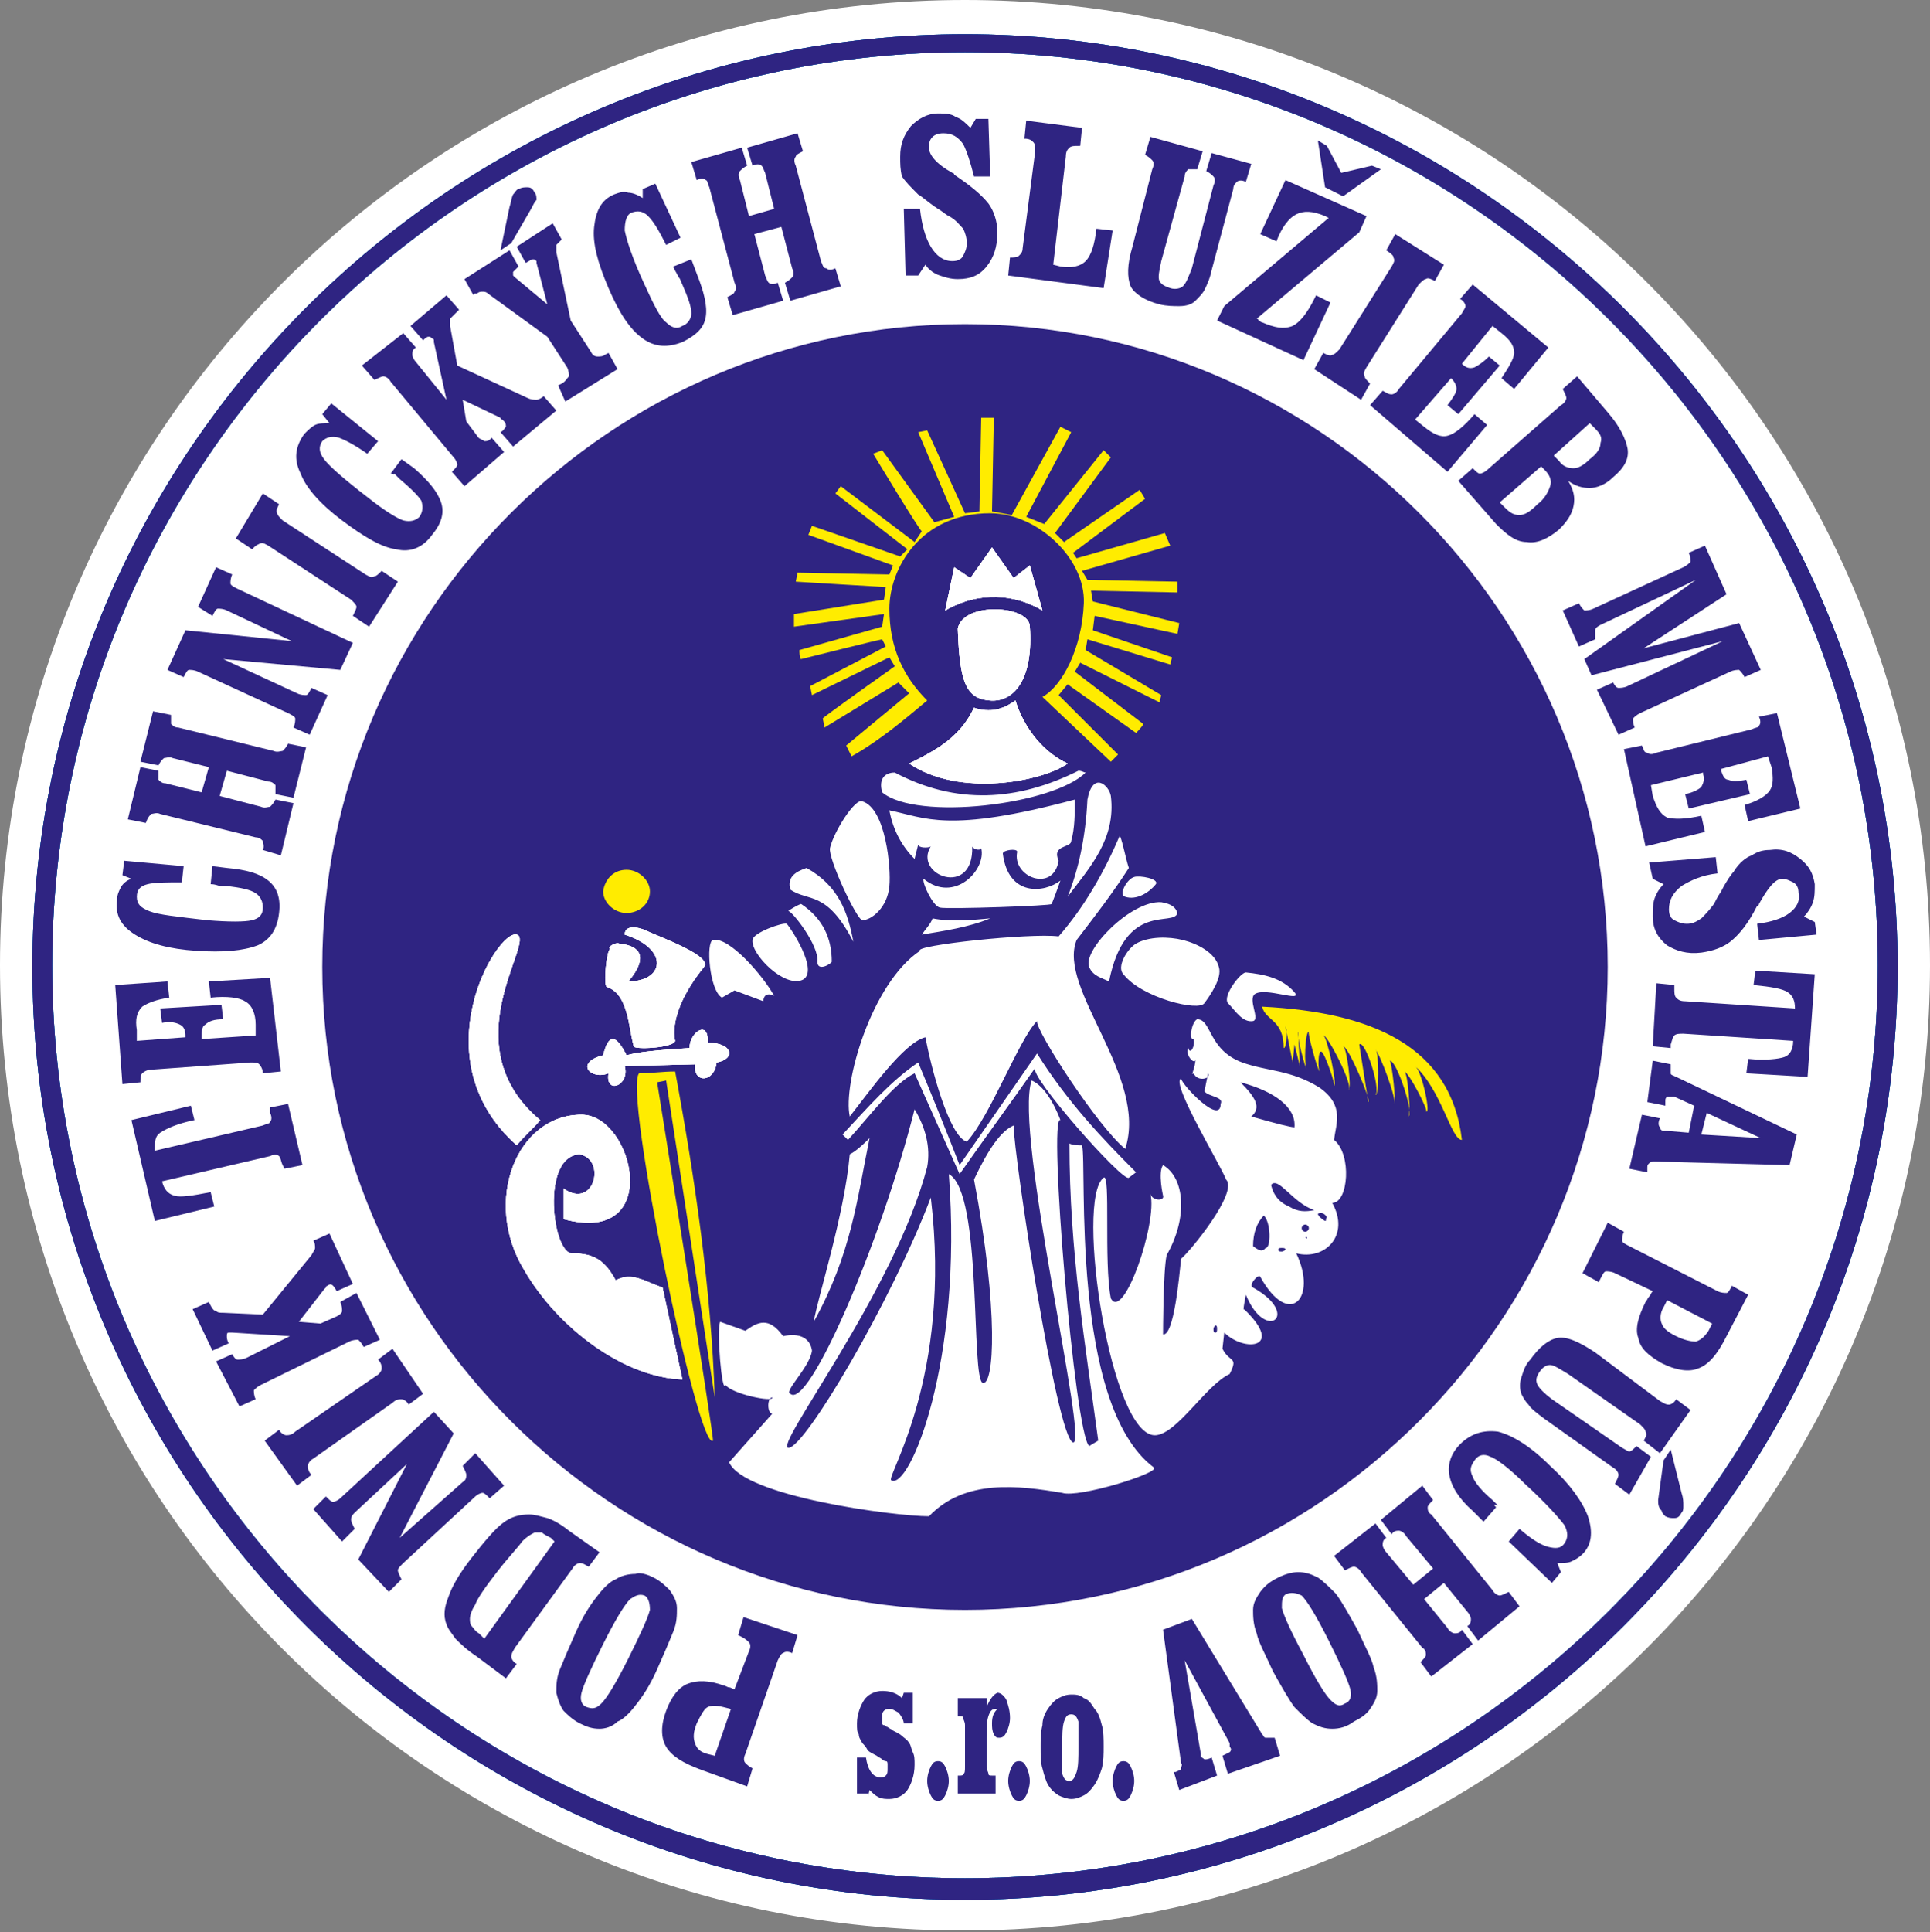 <?xml version="1.0" encoding="utf-8"?>
<!-- Generator: Adobe Illustrator 19.0.0, SVG Export Plug-In . SVG Version: 6.00 Build 0)  -->
<svg version="1.0" id="Layer_1" xmlns="http://www.w3.org/2000/svg" xmlns:xlink="http://www.w3.org/1999/xlink" x="0px" y="0px"
	 width="107.2px" height="107.3px" viewBox="0 0 107.2 107.3" style="enable-background:new 0 0 107.2 107.3;" xml:space="preserve"
	>
<rect x="0" y="0" width="107.2" height="107.3" fill="#808080" stroke="none"/>
<style type="text/css">
	.st0{fill-rule:evenodd;clip-rule:evenodd;fill:#FFFFFF;}
	.st1{fill-rule:evenodd;clip-rule:evenodd;fill:#2F2482;}
	.st2{fill-rule:evenodd;clip-rule:evenodd;fill:#FFEC00;}
	.st3{fill:none;stroke:#1A1A18;stroke-width:0.241;stroke-miterlimit:22.926;}
	.st4{fill-rule:evenodd;clip-rule:evenodd;fill:#0066B0;}
</style>
<g>
	<path class="st0" d="M53.6,0c29.6,0,53.6,24,53.6,53.6c0,29.6-24,53.6-53.6,53.6C24,107.3,0,83.3,0,53.6C0,24,24,0,53.6,0"/>
	<path class="st1" d="M53.6,18c19.6,0,35.7,16,35.7,35.7c0,19.6-16,35.7-35.7,35.7c-19.6,0-35.7-16-35.7-35.7C17.9,34,34,18,53.6,18
		"/>
	<path class="st2" d="M34.8,48.3c0.7,0,1.3,0.6,1.3,1.2c0,0.7-0.6,1.2-1.3,1.2c-0.7,0-1.3-0.6-1.3-1.2
		C33.6,48.8,34.1,48.3,34.8,48.3"/>
	<path class="st0" d="M34.7,51.9c0-0.4,0.4-0.5,1-0.3c1.1,0.5,3.9,1.5,3.4,2.1c-2.1,2.6-1.6,4.1-1.6,4.1c-0.1,0.4-2.3,0.5-2.3,0.3
		c-0.3-1.1-0.3-2.9-1.5-3.3c-0.2-0.1,0-2.1,0.2-2.1c-0.2-0.1,0.3-0.4,0.5-0.3c1.8,0.2,1.1,1.4,0.5,2.1
		C36.9,54.5,37.2,52.7,34.7,51.9"/>
	<path class="st0" d="M34.7,51.9c0-0.4,0.4-0.5,1-0.3c1.1,0.5,3.9,1.5,3.4,2.1c-2.1,2.6-1.6,4.1-1.6,4.1c-0.1,0.4-2.3,0.5-2.3,0.3
		c-0.3-1.1-0.3-2.9-1.5-3.3c-0.2-0.1,0-2.1,0.2-2.1c-0.2-0.1,0.3-0.4,0.5-0.3c1.8,0.2,1.1,1.4,0.5,2.1
		C36.9,54.5,37.2,52.7,34.7,51.9"/>
	<path class="st0" d="M33.5,58.6c0.3-1.2,0.7-1.2,1.3,0c0.7-0.2,1.9-0.3,3.5-0.4c0-0.9,1.1-1.6,1-0.3c1.4,0,1.6,0.9,0.5,1.1
		c-0.1,1.1-1.3,1.2-1.2,0.1c0,0-3.9,0.1-3.9,0.1c0.3,1.1-1.1,1.6-0.9,0.4C32.8,60,31.9,59,33.5,58.6"/>
	<path class="st0" d="M28.7,51.9C29.8,52.2,25,58,30,62.2c-0.4,0.5-0.9,0.9-1.3,1.4C23.3,58.8,27.6,51.6,28.7,51.9"/>
	<path class="st2" d="M37.5,59.5c1.1,5.9,2,12.1,2.2,18.1C38.8,71.7,37.9,65.9,37,60c0,0-0.5,0.1-0.5,0.1c0,0,3.2,19.9,3.1,19.9
		c-0.8,0.7-5-19.5-4.1-20.4C36.2,59.6,36.8,59.5,37.5,59.5"/>
	<path class="st0" d="M31.3,66c0,0.5,0,1.1,0,1.7c5.6,1.5,3.9-5.8,1-5.8c-3.6,0-5.5,4.8-3.2,8.6c1.9,3.3,5.6,6,8.8,6.1
		c0,0-1.1-5.1-1.1-5.1c-0.9-0.3-1.7-0.9-2.6-0.4c-0.6-1.1-1.2-1.5-2.4-1.5c-1.1,0.1-1.8-5.4,0.4-5.5C33.7,64.4,33,67.2,31.3,66"/>
	<path class="st0" d="M34.7,51.9c0-0.4,0.4-0.5,1-0.3c1.1,0.5,3.9,1.5,3.4,2.1c-2.1,2.6-1.6,4.1-1.6,4.1c-0.1,0.4-2.3,0.5-2.3,0.3
		c-0.3-1.1-0.3-2.9-1.5-3.3c-0.2-0.1,0-2.1,0.2-2.1c-0.2-0.1,0.3-0.4,0.5-0.3c1.8,0.2,1.1,1.4,0.5,2.1
		C36.9,54.5,37.2,52.7,34.7,51.9"/>
	<path class="st0" d="M33.5,58.6c0.3-1.2,0.7-1.2,1.3,0c0.7-0.2,1.9-0.3,3.5-0.4c0-0.9,1.1-1.6,1-0.3c1.4,0,1.6,0.9,0.5,1.1
		c-0.1,1.1-1.3,1.2-1.2,0.1c0,0-3.9,0.1-3.9,0.1c0.3,1.1-1.1,1.6-0.9,0.4C32.8,60,31.9,59,33.5,58.6"/>
	<path class="st0" d="M28.7,51.9C29.8,52.2,25,58,30,62.2c-0.4,0.5-0.9,0.9-1.3,1.4C23.3,58.8,27.6,51.6,28.7,51.9"/>
	<path class="st0" d="M31.3,66c0,0.5,0,1.1,0,1.7c5.6,1.5,3.9-5.8,1-5.8c-3.6,0-5.5,4.8-3.2,8.6c1.9,3.3,5.6,6,8.8,6.1
		c0,0-1.1-5.1-1.1-5.1c-0.9-0.3-1.7-0.9-2.6-0.4c-0.6-1.1-1.2-1.5-2.4-1.5c-1.1,0.1-1.8-5.4,0.4-5.5C33.7,64.4,33,67.2,31.3,66"/>
	<path class="st0" d="M33.5,58.6c0.3-1.2,0.7-1.2,1.3,0c0.7-0.2,1.9-0.3,3.5-0.4c0-0.9,1.1-1.6,1-0.3c1.4,0,1.6,0.9,0.5,1.1
		c-0.1,1.1-1.3,1.2-1.2,0.1c0,0-3.9,0.1-3.9,0.1c0.3,1.1-1.1,1.6-0.9,0.4C32.8,60,31.9,59,33.5,58.6"/>
	<path class="st0" d="M28.7,51.9C29.8,52.2,25,58,30,62.2c-0.4,0.5-0.9,0.9-1.3,1.4C23.3,58.8,27.6,51.6,28.7,51.9"/>
	<path class="st0" d="M31.3,66c0,0.5,0,1.1,0,1.7c5.6,1.5,3.9-5.8,1-5.8c-3.6,0-5.5,4.8-3.2,8.6c1.9,3.3,5.6,6,8.8,6.1
		c0,0-1.1-5.1-1.1-5.1c-0.9-0.3-1.7-0.9-2.6-0.4c-0.6-1.1-1.2-1.5-2.4-1.5c-1.1,0.1-1.8-5.4,0.4-5.5C33.7,64.4,33,67.2,31.3,66"/>
	<path class="st0" d="M52.5,33.9c1.9-1.1,3.9-0.9,5.4,0l-0.7-2.5l-0.9,0.7l-1.2-1.7l-1.2,1.7L53,31.5L52.5,33.9z"/>
	<path class="st0" d="M53.2,34.9c0.3-1.5,4-1.3,4-0.1c0.2,2.8-0.8,4.2-2.2,4.1C53.7,38.8,53.3,38,53.2,34.9"/>
	<path class="st2" d="M51.5,38.9c-1.3-1.3-2.1-2.9-2.1-5.1c0-2.2,1.7-5.3,5.6-5.3c2.6,0,5.3,2.5,5.2,5c-0.1,2.5-1.2,4.6-2.3,5.2
		l3.8,3.6c0,0,0.4-0.4,0.4-0.4c0,0-3.3-3.3-3.3-3.3l0.5-0.6l3.8,2.7c0,0,0.4-0.4,0.4-0.5c0,0-3.8-2.9-3.8-2.9l0.3-0.5l4.4,2.2
		c0,0,0.1-0.4,0.1-0.4l-4.2-2.5l0.1-0.6l4.6,1.4l0.1-0.4l-4.4-1.5l0.1-0.8l4.6,1l0.1-0.6l-4.8-1.2l-0.1-0.6l4.8,0.1v-0.6l-5-0.1
		l-0.3-0.5l4.9-1.4l-0.3-0.7L59.8,31l-0.2-0.3l4-3l-0.3-0.5l-4.2,2.9l-0.5-0.5l3.1-4.2L61.3,25L58,29.1L57,28.7l2.5-4.7l-0.6-0.3
		l-2.7,4.9l-1.1-0.2l0.1-5.2h-0.7l-0.1,5.2l-0.8,0.1l-2.1-4.6l-0.5,0.1c0,0,2,4.7,2,4.7L51.9,29L49,25c0,0-0.5,0.2-0.5,0.2
		c0,0,2.6,4.3,2.7,4.3c0,0-0.4,0.6-0.4,0.6c0,0-4.1-3.1-4.1-3.1c0,0-0.3,0.4-0.3,0.4c0,0,4,3.1,4,3.1c0,0-0.4,0.4-0.4,0.4
		c0,0-4.9-1.7-4.9-1.7c0,0-0.2,0.5-0.2,0.5c0,0,4.7,1.7,4.7,1.7c0,0-0.2,0.5-0.2,0.5c0,0-5.1-0.1-5.1-0.1c0,0-0.1,0.5-0.1,0.5
		c0,0,4.9,0.3,5,0.3c0,0-0.1,0.7-0.1,0.7c0,0-5,0.8-5,0.8c0,0,0,0.7,0,0.7c0,0,5-0.7,5-0.7c0,0-0.1,0.7-0.1,0.7c0,0-4.6,1.3-4.6,1.3
		c0,0,0,0.5,0.1,0.5c0,0,4.4-1.1,4.5-1.1c0,0,0.2,0.4,0.2,0.4c0,0-4.2,2.2-4.2,2.2c0,0,0.1,0.5,0.1,0.5c0,0,4.3-2.1,4.3-2.1
		c0,0,0.3,0.5,0.3,0.5c0,0-4.1,2.9-4,2.9c0,0,0.1,0.5,0.1,0.5c0,0,4.1-2.5,4.1-2.5c0,0,0.6,0.6,0.6,0.6c0,0-3.5,2.9-3.5,2.9
		c0,0,0.3,0.6,0.3,0.6C48.9,41.1,50.3,39.9,51.5,38.9"/>
	<path class="st0" d="M54.1,39.3c0.9,0.3,1.6,0.1,2.3-0.4c0.5,1.6,1.6,2.9,2.9,3.5c-1.4,1-6,1.9-8.8,0C51.9,41.7,53.3,41,54.1,39.3"
		/>
	<path class="st0" d="M49.4,45c2,0.4,3.2,1.3,10.3-0.6c0,0.8,0,1.6-0.2,2.3c0,0.4-1.1,0.2-0.7,1.1c-0.3,1.8-2.6,0.9-2.3-0.5
		c0-0.2-0.8-0.1-0.8,0.1c0.3,2.4,2.3,2.2,3.2,1.5c0,0-0.5,1.4-0.5,1.3c0.1,0.1-5.8,0.3-6.2,0.2c-0.4-0.1-1-1.4-0.9-1.6
		c1.7,1.4,3.5-0.5,3.2-1.7c-0.1,0.2-0.5,0-0.5-0.1c0.1,2.9-3.3,1.6-2.3,0c-0.1,0.1-0.7,0.1-0.7-0.1c0,0-0.2,0.8-0.2,0.8
		C50.1,47,49.6,46.1,49.4,45 M47.9,44.5c1.3,0.4,1.6,3.7,1.5,4.7c-0.1,1.2-1,1.9-1.5,1.9c-0.3,0-1.9-3.4-1.8-4
		C46.3,46.2,47.5,44.3,47.9,44.5z M62.5,49.8c-0.4-0.1,0.1-1,0.5-1.1c0.3-0.1,1.4,0.1,1.2,0.4C63.8,49.6,63.1,50,62.5,49.8z
		 M65.4,50.7c-0.2,0.8-2.9-0.7-3.8,3.8c-0.4-0.2-0.9-0.3-1.1-0.8c-0.4-0.9,2.3-3.7,4-3.6C65.1,50.2,65.3,50.4,65.4,50.7z M62.4,54.1
		c-0.4-0.4,0.2-1.4,0.7-1.7c0.7-0.4,1.8-0.4,2.6-0.2c0.8,0.2,1.8,0.7,2,1.5c0.2,0.6-0.5,1.6-0.8,2C66.6,56.2,63.4,55.4,62.4,54.1z
		 M69.6,56.7c0.4-0.1-0.3-1.2,0.1-1.5c0.6-0.4,2.7,0.5,2.2-0.1c-0.7-0.8-1.7-1-2.7-1.1c-0.3,0-1.3,1.3-1,1.7
		C68.6,56.1,69,56.8,69.6,56.7z M47.4,52.3c-0.3-1.6-0.8-3.1-2.6-4.1c-0.6,0.2-1.1,0.5-0.9,1.2C44.9,50.1,45.9,49.4,47.4,52.3z
		 M46.2,53.4c0-1.3-0.5-2.4-1.7-3.2c-0.1,0-0.8,0.4-0.7,0.4c0.2,0,1.7,1.9,1.6,2.8C45.4,54,46.2,53.5,46.2,53.4z M44.6,54.4
		c0.9-0.5-0.7-2.9-0.9-3.1c-0.2-0.1-1.9,0.5-1.9,0.9C41.7,53,43.6,54.9,44.6,54.4z M43,55.3c-0.6-1.1-2.5-3.3-3.4-3.1
		c-0.4,0.1-0.2,2.8,0.5,3.2c0,0,0.7-0.4,0.7-0.4c0,0,1.6,0.6,1.6,0.6C42.4,55.3,42.6,55.1,43,55.3z M51.2,51.9
		c1.2-0.2,2.6-0.4,3.8-0.9c-1.1,0.1-2.2,0.2-3.2,0C51.7,51.3,51.4,51.6,51.2,51.9z M62.2,46.4c0.2,0.5,0.3,1.2,0.5,1.8
		c-0.9,1.4-1.9,2.7-2.9,4c-1.1,2.7,4,7.6,2.7,11.6c-1.5-1.2-5-6.6-4.9-7.1c-1,1-2.6,5.3-3.9,6.7c-1-0.3-2-4.2-2.3-5.8
		c-1.2,0.3-3.1,3-4.2,4.4c-0.4-1.8,1.2-7.4,3.9-9.2c-0.4-0.3,6.1-1,7.7-0.8C60.2,50.4,61.3,48.5,62.2,46.4z M66.5,56.6
		c0.8,0,0.6,1.7,2.5,2.4c1.4,0.5,2.7,0.4,4.3,1.4c1.4,1,0.9,2,0.8,2.9c1,0.8,0.8,3.5-0.1,3.5c1,1.8-0.4,3.2-2,2.8
		c1.2,2.5-0.4,4.2-2,1.3c-0.1-0.2-0.7,0.5-0.4,0.6c2.7,1.5,0.7,3.1-0.4,0.4c0,0-0.2,1-0.1,0.8c2.3,2.2,0,2.4-1.1,1.3
		c0,0-0.1,0.9-0.1,0.9c0.4,0.8,0.9,0.4,0.4,1.4c-1.3,0.6-2.9,3.3-4.1,3.4c-2.5,0.2-4.5-13.1-2.9-14.3c0.4-0.3,0,4.7,0.4,6.7
		c0.7,1.3,2.6-4.2,2.2-5.8c0.1,0.4,0.8,0.4,0.7,0.1c0,0-0.3-1.3,0-1.7c1.2,0.7,1.4,2.9,0.2,5c-0.2,0.9-0.2,4.4-0.2,4.4
		c0.6,0.1,0.9-3.2,1-4.2c0.5-0.4,3.2-3.7,2.5-4.4c-0.3-0.8-3.1-5.4-2.5-5.6c0.1,0.4,2.2,2.6,2.2,1.4c0.2-0.4-0.7-0.4-0.9-0.7
		c0,0,0.2-1,0.2-1c0.2,0.3-0.6,0.5-0.8,0c-0.2,0.2,0.1-0.3,0.1-0.8c0,0.4-0.6-0.2-0.4-0.6c0.1,0.4,0.4-0.1,0.3-0.5
		C66,57.8,66.2,56.7,66.5,56.6z M68.9,60.1c1.9,0.5,3.1,1.4,3,2.5c-0.2,0-1-0.2-2.4-0.6C70.1,61.5,69.7,60.9,68.9,60.1z M47.2,64.1
		c0.4-0.2,0.9-0.7,1.1-0.9c-0.7,3.4-1,6.4-3.1,10.2C45.4,72.1,46.9,67.5,47.2,64.1z M46.8,63c1.4-1.5,2.7-3,4.2-4
		c0.8,1.9,1.6,3.9,2.3,5.7c0,0,4.3-6.2,4.3-6.2c1.7,2.7,3.6,4.7,5.5,6.6c0,0-0.4,0.3-0.4,0.3c-0.3,0.3-5.6-5.7-5.2-6.1
		c-1.4,2-2.8,3.9-4.2,5.9c0,0-2.5-5.6-2.5-5.6c-1.2,0.6-2.5,2.4-3.7,3.7C47,63.2,46.9,63.1,46.8,63z M45.1,75
		c-0.1-0.7-0.7-1-1.6-0.8c-0.8-1.1-1.4-0.8-2.1-0.3c0,0-1.4-0.5-1.4-0.5c-0.2,0.5,0.1,4.1,0.3,3.5c0.3,0.5,2.7,1,2.6,0.7
		c-0.3,0-0.3,0.9,0,0.9c0,0-2.4,2.7-2.4,2.7c0.8,1.9,9.2,3,11.1,3c2-2.1,5-1.7,7.4-1.3c0.9,0.3,5.4-1.1,5.1-1.4
		c-4.7-3.5-3.7-16.9-4-17.9c-0.2,0-0.5,0-0.7-0.1c0,6,0.9,11.3,1.6,16.5c0,0-0.5,0.3-0.5,0.3c-0.8-0.6-2.3-18.5-1.6-18.1
		c-0.5-1.3-1.1-2-1.6-2.2c-1,2.9,3.2,20.3,2.3,20.1c-0.9-0.2-3.3-16-3.3-17.6c-0.7,0.3-1.4,1.3-2.2,3c1.4,7.4,1.1,11.4,0.5,11.3
		c-0.7-0.1,0-10.6-1.9-11.6c0.8,10.4-2.2,17.6-3.2,17c-0.3-0.2,3.4-5.7,2.2-15.7c-2.2,5.8-7,13.9-7.9,13.9c-0.9,0,5.9-8.7,7.7-15.6
		c0.2-1.1-0.1-2.2-0.7-3.2c-1.9,7.5-5.9,16.7-6.9,15.8C43.5,77.3,45,75.9,45.1,75z M70.6,65.8c0.4-0.5,1.2,1,2.4,1.4
		c-0.5,0.1-0.9,0.1-1.4-0.2C70.9,66.7,70.7,66.2,70.6,65.8z M70.2,67.5c0.4,0.4,0.4,1.8,0.1,1.8c-0.1,0.1-0.2,0.3-0.7-0.1
		C69.6,68.5,69.8,67.9,70.2,67.5z M73.2,67.4c0.2-0.1,0.4,0,0.5,0.2c-0.1,0.1,0,0.2-0.1,0.2C73.4,67.7,73.2,67.5,73.2,67.4z
		 M71.7,68c0,0,0,0.1,0,0.1c0,0.1,0,0.1,0,0.1c0,0,0-0.1,0-0.1C71.7,68,71.7,68,71.7,68z M72.5,68c0.1,0,0.2,0.1,0.2,0.2
		c0,0.1-0.1,0.2-0.2,0.2s-0.2-0.1-0.2-0.2C72.3,68.1,72.4,68,72.5,68z M72.5,68.7c0.1,0,0.1,0,0.1,0C72.6,68.8,72.6,68.8,72.5,68.7
		c-0.1,0.1-0.1,0-0.1,0C72.4,68.8,72.5,68.7,72.5,68.7z M71.2,69.3c0.1,0,0.2,0,0.2,0.1c0,0-0.1,0.1-0.2,0.1c-0.1,0-0.2,0-0.2-0.1
		C71,69.3,71.1,69.3,71.2,69.3z M67.5,73.6c0.1,0,0.1,0.1,0.1,0.2c0,0.1,0,0.2-0.1,0.2c-0.1,0-0.1-0.1-0.1-0.2
		C67.4,73.7,67.5,73.6,67.5,73.6z M59.3,49.8c0.6-1.5,1-3.3,1.1-5.4c0.3-1.6,1.2-0.8,1.3-0.2C62,46.6,60.5,48.2,59.3,49.8z
		 M49.7,42.9c3.4,1.8,6.8,1.6,10.2-0.1c0.2,0,0.3,0.1,0.4,0.1c-1.8,1.8-9.4,2.7-11.3,1.1C48.8,43.3,49.1,42.9,49.7,42.9z M59.3,49.8
		c0.6-1.5,1-3.3,1.1-5.4c0.3-1.6,1.2-0.8,1.3-0.2C62,46.6,60.5,48.2,59.3,49.8z M49.7,42.9c3.4,1.8,6.8,1.6,10.2-0.1
		c0.2,0,0.3,0.1,0.4,0.1c-1.8,1.8-9.4,2.7-11.3,1.1C48.8,43.3,49.1,42.9,49.7,42.9z M59.3,49.8c0.6-1.5,1-3.3,1.1-5.4
		c0.3-1.6,1.2-0.8,1.3-0.2C62,46.6,60.5,48.2,59.3,49.8z M49.7,42.9c3.4,1.8,6.8,1.6,10.2-0.1c0.2,0,0.3,0.1,0.4,0.1
		c-1.8,1.8-9.4,2.7-11.3,1.1C48.8,43.3,49.1,42.9,49.7,42.9z"/>
	<path class="st0" d="M52.5,33.9c1.9-1.1,3.9-0.9,5.4,0l-0.7-2.5l-0.9,0.7l-1.2-1.7l-1.2,1.7L53,31.5L52.5,33.9z"/>
	<path class="st0" d="M53.2,34.9c0.3-1.5,4-1.3,4-0.1c0.2,2.8-0.8,4.2-2.2,4.1C53.7,38.8,53.3,38,53.2,34.9"/>
	<path class="st0" d="M54.1,39.3c0.9,0.3,1.6,0.1,2.3-0.4c0.5,1.6,1.6,2.9,2.9,3.5c-1.4,1-6,1.9-8.8,0C51.9,41.7,53.3,41,54.1,39.3"
		/>
	<path class="st0" d="M52.5,33.9c1.9-1.1,3.9-0.9,5.4,0l-0.7-2.5l-0.9,0.7l-1.2-1.7l-1.2,1.7L53,31.5L52.5,33.9z"/>
	<path class="st0" d="M53.2,34.9c0.3-1.5,4-1.3,4-0.1c0.2,2.8-0.8,4.2-2.2,4.1C53.7,38.8,53.3,38,53.2,34.9"/>
	<path class="st0" d="M54.1,39.3c0.9,0.3,1.6,0.1,2.3-0.4c0.5,1.6,1.6,2.9,2.9,3.5c-1.4,1-6,1.9-8.8,0C51.9,41.7,53.3,41,54.1,39.3"
		/>
	<path class="st2" d="M70.1,55.9c6.1,0.3,10.5,2.2,11.1,7.4c-0.6,0-1.1-2.7-2.6-4.1c0.4,0.3,0.9,2.8,0.6,2.5
		c0.2,0.1-0.9-2.1-1.2-2.2c0.2,0,0.4,2.6,0.2,2.5c0.4,0-0.6-3.1-1-3.1c0.1,0.1,0.4,2.5,0.2,2.4c0.3,0-0.8-2.9-1-3
		c0.2,0,0.2,2.6,0,2.5c0.3-0.4-0.6-3.1-0.9-2.8c0,0,0.5,3.2,0.5,3.2c0.2,0-1.1-3.1-1.4-3.1c0.2,0,0.5,2.4,0.3,2.4
		c0.3-0.2-1.2-3.1-1.4-3c0.2,0,0.8,2.8,0.6,2.8c0.1,0-0.5-1.8-0.7-1.9c-0.2-0.1-0.2,1-0.1,1.1c-0.1,0-0.7-2.2-0.6-2.2
		c-0.2-0.1-0.3,2-0.1,2.1c-0.1,0-0.6-2-0.5-2.1c0,0,0.1,1.9,0.1,1.9c0,0-0.3-1.2-0.3-1.2c0,0-0.1,1-0.1,1c0,0-0.4-2-0.4-2
		c0.1,0,0.1,1.2-0.1,1.2C71.3,56.6,70.3,56.7,70.1,55.9"/>
	<path class="st1" d="M92.1,83.3l0.3-2.2l0.4-0.6l0.6,2.4c0.1,0.3,0.1,0.5,0.1,0.7c0,0.2,0,0.3-0.1,0.4c-0.1,0.2-0.2,0.3-0.4,0.3
		c-0.2,0-0.3,0-0.5-0.1c-0.1-0.1-0.2-0.2-0.2-0.3C92.1,83.7,92.1,83.5,92.1,83.3"/>
	<path class="st1" d="M29.5,11.6l-1.1,1.9l-0.6,0.4l0.5-2.4c0.1-0.3,0.1-0.5,0.2-0.7c0.1-0.1,0.2-0.3,0.3-0.3
		c0.2-0.1,0.3-0.1,0.5-0.1c0.2,0,0.3,0.1,0.4,0.3c0.1,0.1,0.1,0.3,0.1,0.4C29.7,11.2,29.6,11.4,29.5,11.6"/>
	<polygon class="st1" points="73.2,7.8 73.7,8.1 74.5,9.6 76.2,9.2 76.7,9.4 74.6,10.9 73.6,10.4 	"/>
	<path class="st1" d="M83.1,83.7l-0.7,0.8l-0.6-0.6c-0.8-0.7-1.2-1.4-1.3-2c-0.1-0.6,0.1-1.2,0.6-1.7c0.6-0.6,1.3-0.8,2.1-0.7
		c0.8,0.2,1.8,0.8,2.9,1.9c1.1,1,1.8,2,2.1,2.8c0.3,0.9,0.2,1.6-0.3,2.1c-0.2,0.2-0.4,0.3-0.6,0.4c-0.2,0.1-0.5,0.1-0.8,0.1l0.2,0.5
		l-0.5,0.6l-2.4-2.3l0.6-0.7c0.7,0.6,1.2,0.9,1.6,1c0.4,0.1,0.7,0.1,0.9-0.2c0.2-0.3,0.2-0.6,0-1c-0.3-0.4-1-1.2-2.2-2.3
		c-0.9-0.9-1.6-1.4-1.9-1.5c-0.4-0.2-0.7-0.1-0.9,0.2c-0.2,0.3-0.3,0.5-0.1,0.9c0.1,0.3,0.5,0.8,1.1,1.3c0.1,0.1,0.2,0.2,0.3,0.3
		C82.9,83.5,83,83.6,83.1,83.7 M92.2,77.8c0.2,0.1,0.3,0.2,0.5,0.2c0.1,0,0.3-0.1,0.4-0.3l0.8,0.6l-1.7,2.4L91.3,80
		c0.1-0.2,0.2-0.3,0.1-0.5c0-0.1-0.1-0.2-0.3-0.4l-4-2.8c-0.5-0.3-0.8-0.5-1-0.5c-0.2,0-0.4,0.1-0.6,0.4c-0.2,0.3-0.2,0.5-0.1,0.7
		c0.1,0.2,0.4,0.5,0.8,0.8l3.9,2.7c0.2,0.1,0.3,0.2,0.4,0.2c0.1,0,0.2-0.1,0.4-0.3l0.8,0.6L90.5,83l-0.8-0.6
		c0.1-0.2,0.2-0.4,0.2-0.5c0-0.1-0.1-0.3-0.3-0.4l-3.8-2.7c-0.4-0.3-0.8-0.6-0.9-0.8c-0.2-0.2-0.3-0.4-0.4-0.6
		c-0.1-0.3-0.1-0.6,0-0.9c0.1-0.3,0.2-0.7,0.5-1c0.5-0.7,1-1.1,1.5-1.2c0.5-0.1,1.2,0.2,2.1,0.8L92.2,77.8z M89.7,70.7
		c-0.2-0.1-0.4-0.1-0.5-0.1c-0.1,0-0.2,0.2-0.3,0.4l-0.1,0.2l-0.9-0.5l1.4-2.8l0.9,0.5c-0.1,0.2-0.1,0.4-0.1,0.5
		c0,0.1,0.2,0.2,0.4,0.3l4.9,2.5c0.2,0.1,0.4,0.1,0.5,0.1c0.1,0,0.2-0.2,0.3-0.4l0.9,0.5l-1.2,2.3c-0.5,1-1,1.6-1.6,1.8
		c-0.5,0.2-1.2,0.1-2-0.3c-0.7-0.4-1.2-0.8-1.3-1.4c-0.2-0.5,0-1.2,0.4-2c0.1-0.1,0.1-0.2,0.2-0.3c0.1-0.1,0.1-0.2,0.2-0.3
		L89.7,70.7z M95.1,73.5l-2.5-1.3l-0.2,0.4c-0.2,0.3-0.2,0.7-0.1,0.9c0.1,0.3,0.4,0.5,0.8,0.7c0.4,0.2,0.8,0.3,1.1,0.3
		c0.3-0.1,0.5-0.3,0.7-0.6L95.1,73.5z M91.8,58.9l1,0.2l0,0.1c0,0.2,0,0.3,0,0.4c0,0.1,0.1,0.1,0.3,0.2l6.7,3.2l-0.4,1.7l-7.5-0.2
		c-0.1,0-0.2,0-0.3,0.1c-0.1,0.1-0.1,0.1-0.1,0.3c0,0,0,0,0,0.1c0,0,0,0.1,0,0.1l-1-0.2l0.7-3l1,0.2c-0.1,0.2-0.1,0.4,0,0.5
		c0,0.1,0.1,0.2,0.2,0.2c0,0,0,0,0.1,0c0,0,0,0,0.1,0l1.2,0.1l0.3-1.5l-1.1-0.5c0,0,0,0,0,0c0,0,0,0-0.1,0c-0.1,0-0.2,0-0.3,0
		c-0.1,0.1-0.1,0.1-0.1,0.3c0,0,0,0.1,0,0.1c0,0,0,0,0,0.1l-1-0.2L91.8,58.9z M94.8,61.8L94.5,63l3.3,0.2L94.8,61.8z M93.5,57.4
		c-0.2,0-0.4,0-0.5,0.1c-0.1,0.1-0.1,0.2-0.2,0.5l0,0.2l-1-0.1l0.2-3.5l1,0.1l0,0.2c0,0.2,0,0.4,0.1,0.5c0.1,0.1,0.2,0.2,0.5,0.2
		l6.1,0.4c0-0.4-0.1-0.7-0.4-0.9c-0.3-0.2-0.9-0.3-1.9-0.4l0.1-0.8l3.3,0.2l-0.4,5.7l-3.4-0.2l0.1-0.8c1,0.1,1.7,0,2-0.1
		c0.3-0.1,0.5-0.4,0.5-0.9L93.5,57.4z M91.6,47.9l3.7-0.3l0.1,0.9c-0.9,0.1-1.5,0.4-2,0.7c-0.5,0.4-0.7,0.8-0.7,1.3
		c0,0.3,0.1,0.5,0.3,0.6c0.2,0.1,0.4,0.2,0.7,0.2c0.3,0,0.5-0.1,0.8-0.3c0.2-0.2,0.4-0.4,0.7-0.8c0.1-0.2,0.2-0.4,0.4-0.7
		c0.3-0.6,0.6-1,0.7-1.1c0.3-0.5,0.7-0.8,1-0.9c0.3-0.2,0.6-0.3,1-0.3c0.7-0.1,1.2,0.1,1.7,0.5c0.5,0.4,0.7,0.8,0.8,1.4
		c0,0.4,0,0.7-0.1,1c-0.1,0.3-0.3,0.6-0.5,0.8l0.6,0.3l0.1,0.7l-3.2,0.3l-0.1-0.9c0.8-0.1,1.4-0.3,1.8-0.6c0.4-0.3,0.6-0.7,0.5-1.1
		c0-0.3-0.1-0.5-0.3-0.6c-0.2-0.1-0.4-0.2-0.6-0.2c-0.4,0-0.8,0.5-1.3,1.4c0,0.1-0.1,0.1-0.1,0.1c-0.5,1-1,1.6-1.5,2
		c-0.4,0.3-0.9,0.5-1.6,0.6c-0.8,0.1-1.4-0.1-1.9-0.4c-0.5-0.4-0.8-0.9-0.8-1.6c0-0.4,0-0.7,0.1-1c0.1-0.3,0.3-0.6,0.5-0.8l-0.6-0.3
		L91.6,47.9z M90.2,41.6l1-0.2c0.1,0.2,0.1,0.4,0.3,0.4c0.1,0.1,0.3,0.1,0.5,0l5.3-1.3c0.2-0.1,0.4-0.1,0.4-0.2
		c0.1-0.1,0.1-0.3,0-0.5l1-0.2l1.3,5.3l-2.9,0.7l-0.2-0.9c0.7-0.2,1.2-0.5,1.4-0.8c0.2-0.3,0.2-0.7,0.1-1.3L98.2,42l-2.6,0.7l0,0.1
		c0.1,0.3,0.2,0.5,0.4,0.5c0.2,0.1,0.5,0.1,1,0l0.2,0.8l-3.4,0.8l-0.2-0.8c0.5-0.1,0.8-0.3,0.9-0.4c0.1-0.2,0.2-0.4,0.1-0.7l0-0.1
		l-2.9,0.7l0.1,0.6c0.2,0.6,0.4,1,0.8,1.2c0.4,0.1,1,0.1,1.9-0.1l0.2,0.9l-3.3,0.8L90.2,41.6z M88.9,34.7c-0.2,0.1-0.3,0.2-0.3,0.3
		c0,0.1,0,0.3,0,0.5l-0.9,0.4l-0.9-2l0.9-0.4c0.1,0.2,0.2,0.3,0.3,0.4c0.1,0,0.3,0,0.5-0.1l5-2.3c0.2-0.1,0.3-0.2,0.4-0.3
		c0-0.1,0-0.3-0.1-0.5l0.9-0.4l1.2,2.7L91.3,36l5.3-1.4l1.2,2.6l-0.9,0.4c-0.1-0.2-0.2-0.3-0.3-0.4c-0.1,0-0.3,0-0.5,0.1l-5,2.3
		c-0.2,0.1-0.3,0.2-0.4,0.3c0,0.1,0,0.3,0.1,0.5l-0.9,0.4l-1.2-2.5l0.9-0.4c0.1,0.2,0.2,0.3,0.3,0.3c0.1,0,0.3,0,0.5-0.1l5.3-2.5
		l-7.3,1.9L88,36.6l6.2-4.4L88.9,34.7z M81,26.7l0.8-0.7c0.2,0.2,0.3,0.3,0.4,0.3c0.1,0,0.3-0.1,0.4-0.2l4.1-3.6
		c0.2-0.1,0.3-0.3,0.3-0.4c0-0.1-0.1-0.3-0.2-0.5l0.8-0.7l1.7,2c0.7,0.8,1,1.5,1.1,2c0.1,0.6-0.2,1.1-0.8,1.6
		c-0.4,0.4-0.9,0.6-1.3,0.6c-0.4,0-0.8-0.1-1.2-0.4c0.3,0.5,0.4,0.9,0.3,1.4c-0.1,0.5-0.4,0.9-0.8,1.3c-0.6,0.5-1.2,0.8-1.8,0.7
		c-0.6,0-1.1-0.4-1.7-1L81,26.7z M88.3,23.5l-2,1.8l0.3,0.3c0.2,0.3,0.5,0.4,0.8,0.4c0.3,0,0.6-0.2,0.9-0.5c0.4-0.3,0.6-0.6,0.6-0.9
		c0.1-0.3,0-0.5-0.3-0.8L88.3,23.5z M85.6,25.9l-2.3,2l0.3,0.3c0.3,0.3,0.5,0.4,0.8,0.4c0.3,0,0.6-0.2,1-0.6c0.4-0.3,0.6-0.7,0.7-1
		c0.1-0.3,0-0.6-0.3-0.9L85.6,25.9z M76.1,22.5l0.7-0.8c0.2,0.1,0.3,0.2,0.5,0.2c0.1,0,0.3-0.1,0.4-0.3l3.5-4.2
		c0.1-0.2,0.2-0.3,0.2-0.4c0-0.1-0.1-0.3-0.3-0.4l0.7-0.8l4.2,3.5l-1.9,2.3l-0.7-0.6c0.4-0.6,0.7-1.1,0.7-1.4c0-0.4-0.2-0.7-0.7-1.1
		l-0.5-0.4l-1.7,2.1l0,0c0.2,0.2,0.4,0.3,0.7,0.2c0.2-0.1,0.5-0.3,0.8-0.6l0.6,0.5L81,23l-0.6-0.5c0.3-0.4,0.5-0.7,0.5-0.9
		c0-0.2-0.1-0.4-0.3-0.6l0,0l-2,2.3l0.5,0.4c0.5,0.4,0.9,0.6,1.3,0.5c0.4-0.1,0.9-0.5,1.5-1.2l0.7,0.6l-2.2,2.6L76.1,22.5z
		 M80.2,14.7l-0.5,0.9c-0.2-0.1-0.4-0.2-0.5-0.1c-0.1,0-0.2,0.1-0.4,0.3l-2.9,4.6c-0.1,0.2-0.2,0.3-0.1,0.5c0,0.1,0.1,0.2,0.3,0.4
		l-0.5,0.9L73,20.5l0.5-0.9c0.2,0.1,0.4,0.2,0.5,0.1c0.1,0,0.2-0.1,0.4-0.3l2.9-4.6c0.1-0.2,0.2-0.3,0.1-0.5c0-0.1-0.1-0.2-0.4-0.4
		l0.5-0.9L80.2,14.7z M67.6,17.8l0.4-0.8l5.8-4.9l-0.2-0.1c-0.7-0.3-1.2-0.3-1.6-0.1c-0.4,0.2-0.8,0.7-1.1,1.5L70,13l1.4-3l4.5,2
		l-0.4,0.9l-5.7,4.8c0,0,0.1,0,0.1,0.1c0.1,0,0.1,0.1,0.2,0.1c0.7,0.3,1.2,0.4,1.7,0.2c0.4-0.2,0.8-0.7,1.2-1.5l0.1-0.2l0.8,0.4
		L72.4,20L67.6,17.8z M64,9.4c0.1-0.2,0.1-0.4,0-0.5c-0.1-0.1-0.2-0.2-0.4-0.3l0.3-1l2.9,0.8l-0.3,1c-0.2,0-0.4,0-0.5,0
		c-0.1,0.1-0.2,0.2-0.2,0.4l-1.3,4.7c-0.1,0.5-0.2,0.9-0.1,1.1c0.1,0.2,0.3,0.3,0.6,0.4c0.3,0.1,0.6,0,0.7-0.1
		c0.2-0.2,0.3-0.5,0.5-1l1.2-4.6c0.1-0.2,0.1-0.4,0-0.5c-0.1-0.1-0.2-0.2-0.4-0.3l0.3-1l2.2,0.6l-0.3,1c-0.2-0.1-0.4-0.1-0.5,0
		c-0.1,0.1-0.2,0.2-0.2,0.4l-1.2,4.5c-0.1,0.5-0.3,0.9-0.4,1.1c-0.1,0.2-0.3,0.4-0.5,0.6c-0.2,0.2-0.5,0.3-0.9,0.3
		c-0.3,0-0.7,0-1.1-0.1c-0.8-0.2-1.4-0.6-1.6-1c-0.2-0.5-0.2-1.2,0.1-2.2L64,9.4z M57.5,8.4c0-0.2,0-0.4-0.1-0.5
		c-0.1-0.1-0.2-0.2-0.5-0.2l0.1-1l3.1,0.4l-0.1,1l-0.1,0c-0.2,0-0.4,0-0.5,0.1c-0.1,0.1-0.2,0.2-0.2,0.5l-0.7,6l0.4,0.1
		c0.6,0.1,1.1,0,1.4-0.3c0.3-0.3,0.5-0.9,0.6-1.8l0.9,0.1L61.3,16L56,15.3l0.1-1c0.2,0,0.4,0,0.5-0.1c0.1-0.1,0.2-0.2,0.2-0.4
		L57.5,8.4z M50.3,15.3l-0.1-3.7l0.9,0c0.1,0.9,0.3,1.6,0.6,2.1c0.3,0.5,0.7,0.8,1.2,0.8c0.3,0,0.5-0.1,0.6-0.3s0.2-0.4,0.2-0.7
		c0-0.3-0.1-0.6-0.2-0.8c-0.2-0.2-0.4-0.5-0.8-0.7c-0.2-0.1-0.4-0.3-0.6-0.4c-0.6-0.4-0.9-0.7-1.1-0.8c-0.4-0.4-0.7-0.7-0.9-1
		C50,9.4,50,9.1,50,8.7c0-0.7,0.2-1.2,0.6-1.7c0.4-0.4,0.9-0.7,1.5-0.7c0.4,0,0.7,0,1,0.2c0.3,0.1,0.5,0.3,0.8,0.6l0.3-0.5l0.7,0
		l0.1,3.2l-0.9,0C53.9,9,53.7,8.4,53.5,8c-0.3-0.4-0.6-0.6-1.1-0.6c-0.3,0-0.5,0.1-0.6,0.2c-0.2,0.2-0.2,0.4-0.2,0.6
		c0,0.4,0.4,0.9,1.3,1.4c0.1,0,0.1,0.1,0.1,0.1c0.9,0.6,1.5,1.1,1.9,1.6c0.3,0.4,0.5,1,0.5,1.6c0,0.8-0.2,1.4-0.6,1.9
		c-0.4,0.5-0.9,0.7-1.6,0.7c-0.4,0-0.7-0.1-1-0.2c-0.3-0.1-0.6-0.3-0.8-0.6L51,15.3L50.3,15.3z M43,11.6l-0.5-2
		c-0.1-0.2-0.1-0.3-0.2-0.4c-0.1-0.1-0.3-0.1-0.5,0l-0.3-1l2.8-0.8l0.3,1c-0.2,0.1-0.4,0.2-0.4,0.3c-0.1,0.1-0.1,0.3,0,0.5l1.4,5.3
		c0.1,0.2,0.1,0.4,0.3,0.4c0.1,0.1,0.3,0.1,0.5,0l0.3,1l-2.8,0.8l-0.3-1c0.2-0.1,0.3-0.2,0.4-0.3c0.1-0.1,0.1-0.3,0-0.5l-0.6-2.3
		L41.9,13l0.6,2.3c0.1,0.2,0.1,0.3,0.2,0.4c0.1,0.1,0.3,0.1,0.5,0l0.3,1l-2.8,0.8l-0.3-1c0.2-0.1,0.4-0.2,0.4-0.3
		c0.1-0.1,0.1-0.3,0-0.5l-1.4-5.3c-0.1-0.2-0.1-0.4-0.2-0.4c-0.1-0.1-0.3-0.1-0.5,0l-0.3-1l2.8-0.8l0.3,1c-0.2,0.1-0.3,0.2-0.4,0.3
		C41,9.6,41,9.8,41.1,10l0.5,2L43,11.6z M37.4,14.8l1-0.4l0.3,0.8c0.4,1,0.6,1.8,0.5,2.4c-0.1,0.6-0.5,1-1.3,1.4
		c-0.8,0.3-1.5,0.3-2.2-0.2c-0.7-0.5-1.3-1.4-1.9-2.8c-0.6-1.4-0.9-2.5-0.8-3.4c0.1-0.9,0.4-1.5,1.1-1.8c0.3-0.1,0.5-0.2,0.8-0.1
		c0.2,0,0.5,0.1,0.8,0.3l0-0.5l0.7-0.3l1.4,3l-0.8,0.4c-0.4-0.8-0.7-1.3-1-1.6c-0.3-0.3-0.6-0.3-0.9-0.2c-0.3,0.1-0.4,0.5-0.4,1
		c0.1,0.5,0.4,1.5,1.1,3c0.5,1.1,0.9,1.9,1.2,2.1c0.3,0.3,0.6,0.4,0.9,0.2c0.3-0.1,0.5-0.4,0.5-0.7c0-0.4-0.2-0.9-0.5-1.6
		c-0.1-0.2-0.1-0.3-0.2-0.4C37.5,15,37.4,14.9,37.4,14.8z M27.1,16.3c-0.1-0.1-0.2-0.1-0.3-0.1c-0.1,0-0.2,0-0.3,0.1c0,0,0,0-0.1,0
		c0,0-0.1,0-0.1,0.1l-0.5-0.9l2.5-1.6l0.5,0.9c-0.1,0.1-0.2,0.2-0.3,0.3c0,0.1,0,0.2,0,0.2c0,0,0,0,0.1,0.1c0,0,0,0,0,0l1.8,1.5
		l-0.6-2.3c0,0,0,0,0,0c0,0,0-0.1,0-0.1c-0.1-0.1-0.1-0.1-0.2-0.1c-0.1,0-0.2,0.1-0.4,0.2l-0.5-0.9l2-1.3l0.5,0.9l-0.1,0.1
		c-0.1,0.1-0.2,0.2-0.2,0.2c0,0.1,0,0.2,0,0.4l0.8,3.8l1.1,1.7c0.1,0.2,0.2,0.3,0.4,0.3c0.1,0,0.3,0,0.4-0.1l0.2-0.1l0.5,0.9
		l-2.9,1.8L31,21.4l0.2-0.1c0.2-0.1,0.3-0.3,0.4-0.4c0-0.1,0-0.3-0.1-0.5l-1.1-1.7L27.1,16.3z M22.4,18.5l0.7,0.8
		c-0.2,0.1-0.2,0.3-0.2,0.4c0,0.1,0.1,0.3,0.2,0.4l1.7,2.1L24.1,19c0,0,0-0.1,0-0.1c0,0,0-0.1-0.1-0.1c-0.1-0.1-0.1-0.1-0.2-0.1
		c-0.1,0-0.2,0.1-0.3,0.2l-0.7-0.8l2-1.7l0.7,0.8l-0.2,0.2c-0.1,0.1-0.2,0.2-0.3,0.3c0,0.1,0,0.2,0,0.4l0.4,2.2l3.9,1.8
		c0.2,0.1,0.4,0.1,0.5,0.1c0.1,0,0.3-0.1,0.4-0.2l0.7,0.8l-2.4,2L27.8,24c0.2-0.1,0.2-0.2,0.3-0.3c0-0.1,0-0.2-0.1-0.3
		c0,0-0.1-0.1-0.1-0.1c0,0-0.1,0-0.1-0.1l-2.1-1l0.2,1.2l0.6,0.8c0.1,0.2,0.3,0.2,0.4,0.3c0.1,0,0.3,0,0.4-0.2l0.7,0.8L25.8,27
		l-0.7-0.8c0.2-0.2,0.3-0.3,0.3-0.4c0-0.1-0.1-0.3-0.2-0.4l-3.5-4.2c-0.1-0.2-0.3-0.3-0.4-0.3c-0.1,0-0.3,0.1-0.5,0.2l-0.7-0.8
		L22.4,18.5z M21.7,26.3l0.6-0.8L23,26c0.8,0.7,1.3,1.3,1.5,1.9c0.2,0.6,0,1.2-0.5,1.8c-0.5,0.7-1.2,1-2,0.8c-0.8-0.1-1.8-0.7-3-1.6
		c-1.2-0.9-2-1.8-2.3-2.6c-0.4-0.8-0.3-1.5,0.2-2.2c0.2-0.2,0.4-0.4,0.6-0.5c0.2-0.1,0.5-0.1,0.8-0.1L17.9,23l0.5-0.6l2.6,2.1
		l-0.6,0.7c-0.7-0.5-1.3-0.8-1.6-0.9c-0.4-0.1-0.7,0-0.9,0.2c-0.2,0.3-0.2,0.6,0.1,1c0.3,0.4,1.1,1.1,2.4,2.1c1,0.8,1.7,1.2,2,1.3
		c0.4,0.1,0.7,0,0.9-0.2c0.2-0.3,0.2-0.6,0.1-0.9c-0.2-0.3-0.6-0.7-1.2-1.2c-0.1-0.1-0.2-0.2-0.3-0.3C21.9,26.4,21.8,26.3,21.7,26.3
		z M14.6,27.4l0.9,0.6c-0.1,0.2-0.2,0.4-0.1,0.5c0,0.1,0.1,0.2,0.3,0.4l4.6,3c0.2,0.1,0.3,0.2,0.5,0.1c0.1,0,0.2-0.1,0.4-0.3
		l0.9,0.6l-1.6,2.5l-0.9-0.6c0.1-0.2,0.2-0.4,0.2-0.5c0-0.1-0.1-0.2-0.3-0.4l-4.6-3c-0.2-0.1-0.3-0.2-0.5-0.1s-0.2,0.1-0.4,0.3
		l-0.9-0.6L14.6,27.4z M16.5,38.5c0.2,0.1,0.4,0.1,0.5,0.1c0.1,0,0.2-0.2,0.3-0.4l0.9,0.4l-1,2.2l-0.9-0.4c0.1-0.2,0.1-0.4,0.1-0.5
		c0-0.1-0.2-0.2-0.4-0.3l-5-2.3c-0.2-0.1-0.4-0.1-0.5-0.1c-0.1,0-0.2,0.2-0.3,0.4l-0.9-0.4l1-2.2l5.9,0.6l-3.6-1.7
		c-0.2-0.1-0.4-0.1-0.5-0.1c-0.1,0-0.2,0.2-0.3,0.4L11,33.7l1-2.2l0.9,0.4c-0.1,0.2-0.1,0.4-0.1,0.5c0,0.1,0.2,0.2,0.4,0.3l6.4,3
		l-0.7,1.5l-6.5-0.6L16.5,38.5z M11.6,42.6l-2-0.5c-0.2-0.1-0.4,0-0.5,0c-0.1,0.1-0.2,0.2-0.3,0.4l-1-0.2l0.7-2.8l1,0.2
		c0,0.2,0,0.4,0,0.5c0.1,0.1,0.2,0.2,0.4,0.2l5.3,1.3c0.2,0.1,0.4,0,0.5,0c0.1-0.1,0.2-0.2,0.3-0.4l1,0.2l-0.7,2.8l-1-0.2
		c0-0.2,0-0.4,0-0.5c-0.1-0.1-0.2-0.2-0.4-0.2l-2.3-0.6l-0.4,1.4l2.3,0.6c0.2,0.1,0.4,0,0.5,0c0.1-0.1,0.2-0.2,0.3-0.4l1,0.2
		l-0.7,2.9l-1-0.3c0.1-0.2,0-0.4,0-0.5c-0.1-0.1-0.2-0.2-0.4-0.2l-5.3-1.3c-0.2-0.1-0.4,0-0.5,0c-0.1,0.1-0.2,0.2-0.3,0.5l-1-0.2
		l0.7-2.9l1,0.2c0,0.2,0,0.4,0,0.5c0.1,0.1,0.2,0.2,0.4,0.2l2,0.5L11.6,42.6z M11.7,49.1l0.1-1l0.8,0.1c1.1,0.1,1.8,0.3,2.3,0.7
		c0.5,0.4,0.7,1,0.6,1.8c-0.1,0.9-0.5,1.5-1.2,1.8c-0.8,0.3-1.9,0.4-3.4,0.3c-1.5-0.1-2.6-0.4-3.4-0.9c-0.8-0.5-1.1-1.1-1-1.9
		c0-0.3,0.1-0.5,0.2-0.7c0.1-0.2,0.3-0.4,0.6-0.5l-0.5-0.2l0.1-0.8l3.3,0.3l-0.1,0.9c-0.9,0-1.5,0-1.9,0.1c-0.4,0.1-0.6,0.3-0.6,0.7
		c0,0.4,0.2,0.6,0.7,0.8c0.5,0.2,1.5,0.3,3.2,0.5c1.2,0.1,2.1,0.1,2.5,0c0.4-0.1,0.6-0.3,0.6-0.7c0-0.3-0.1-0.6-0.4-0.8
		c-0.3-0.2-0.8-0.3-1.6-0.4c-0.2,0-0.3,0-0.4,0C11.9,49.1,11.8,49.1,11.7,49.1z M15.6,59.5l-1,0.1c0-0.2-0.1-0.4-0.2-0.5
		C14.3,59,14.2,59,13.9,59l-5.5,0.4c-0.2,0-0.4,0.1-0.5,0.2c-0.1,0.1-0.1,0.3-0.1,0.5l-1,0.1l-0.4-5.5l2.9-0.2l0.1,0.9
		c-0.7,0.1-1.2,0.3-1.5,0.5c-0.3,0.3-0.4,0.7-0.3,1.3l0,0.6l2.7-0.2l0-0.1c0-0.3-0.1-0.5-0.3-0.6c-0.2-0.1-0.5-0.2-1-0.1l-0.1-0.8
		l3.4-0.2l0.1,0.8c-0.5,0-0.8,0.1-1,0.3c-0.2,0.1-0.2,0.4-0.2,0.7l0,0.1l3-0.2l0-0.6c0-0.6-0.2-1.1-0.6-1.3c-0.3-0.2-1-0.3-1.9-0.2
		l-0.1-0.9l3.4-0.2L15.6,59.5z M14.6,62.5c0.2-0.1,0.4-0.1,0.4-0.2c0.1-0.1,0.1-0.3,0-0.5L15,61.5l1-0.2l0.8,3.4l-1,0.2l-0.1-0.2
		c-0.1-0.2-0.1-0.4-0.2-0.5c-0.1-0.1-0.3-0.1-0.5,0l-6,1.4c0.1,0.4,0.3,0.7,0.7,0.8c0.3,0.1,1,0,2-0.2l0.2,0.8l-3.3,0.8l-1.3-5.6
		l3.3-0.8l0.2,0.8c-1,0.2-1.6,0.5-1.9,0.7c-0.3,0.2-0.3,0.5-0.3,1L14.6,62.5z M12,75.6l0.9-0.4c0.1,0.2,0.2,0.3,0.3,0.3
		c0.1,0,0.3,0,0.5-0.1l2.4-1.2l-3.2-0.2c0,0-0.1,0-0.1,0c0,0-0.1,0-0.1,0c-0.1,0-0.1,0.1-0.1,0.2c0,0.1,0,0.2,0.1,0.4l-0.9,0.4
		l-1.1-2.3l0.9-0.4l0.1,0.2c0.1,0.2,0.2,0.3,0.3,0.3c0.1,0.1,0.2,0.1,0.4,0.1l2.2,0.1l2.7-3.3c0.1-0.2,0.2-0.3,0.2-0.4
		c0-0.1,0-0.3-0.1-0.4l0.9-0.4l1.3,2.8l-0.9,0.4c-0.1-0.2-0.2-0.3-0.2-0.3c-0.1-0.1-0.2-0.1-0.3,0c0,0-0.1,0-0.1,0.1
		c0,0-0.1,0.1-0.1,0.1l-1.4,1.8l1.2,0.1l0.9-0.4c0.2-0.1,0.3-0.2,0.3-0.3c0-0.1,0-0.3-0.1-0.5l0.9-0.5l1.3,2.6l-0.9,0.4
		c-0.1-0.2-0.2-0.3-0.3-0.4c-0.1,0-0.3,0-0.5,0.1l-4.9,2.4c-0.2,0.1-0.3,0.2-0.4,0.3c0,0.1,0,0.3,0.1,0.5l-0.9,0.4L12,75.6z
		 M14.7,80l0.8-0.6c0.1,0.2,0.3,0.3,0.4,0.3c0.1,0,0.3,0,0.5-0.2l4.5-3.1c0.2-0.1,0.3-0.3,0.3-0.4c0-0.1,0-0.3-0.2-0.5l0.8-0.6
		l1.7,2.5l-0.8,0.6c-0.1-0.2-0.3-0.3-0.4-0.3c-0.1,0-0.3,0-0.5,0.2L17.4,81c-0.2,0.1-0.3,0.3-0.3,0.4c0,0.1,0,0.3,0.2,0.5l-0.8,0.6
		L14.7,80z M25.7,82.3c0.2-0.1,0.2-0.3,0.2-0.4c0-0.1-0.1-0.3-0.2-0.5l0.7-0.7l1.6,1.8l-0.8,0.7c-0.2-0.2-0.3-0.3-0.4-0.3
		c-0.1,0-0.3,0.1-0.4,0.2l-4,3.7c-0.2,0.2-0.3,0.3-0.3,0.4c0,0.1,0.1,0.3,0.2,0.5l-0.7,0.7l-1.7-1.8l2.7-5.3l-2.9,2.7
		c-0.2,0.2-0.2,0.3-0.2,0.4c0,0.1,0.1,0.3,0.2,0.5l-0.7,0.7l-1.6-1.8l0.7-0.7c0.2,0.2,0.3,0.3,0.4,0.3c0.1,0,0.3-0.1,0.4-0.2
		l5.2-4.8l1.1,1.2l-3,5.8L25.7,82.3z M31.6,85l1.7,1.2L32.7,87c-0.2-0.1-0.3-0.2-0.5-0.2c-0.1,0-0.3,0.1-0.4,0.3l-3.2,4.4
		c-0.1,0.2-0.2,0.3-0.2,0.5c0,0.1,0.1,0.3,0.3,0.4l-0.6,0.8l-1.6-1.2c-0.6-0.4-0.9-0.7-1.2-1c-0.2-0.3-0.4-0.5-0.5-0.8
		c-0.2-0.5-0.1-1,0.1-1.5c0.2-0.6,0.6-1.3,1.3-2.2c0.7-0.9,1.3-1.6,1.7-1.9c0.5-0.4,1-0.5,1.5-0.5c0.3,0,0.6,0.1,1,0.2
		C30.7,84.4,31.1,84.6,31.6,85z M26.9,91l3.9-5.4l-0.2-0.2c-0.2-0.1-0.4-0.2-0.5-0.3c-0.1,0-0.3,0-0.4,0c-0.2,0.1-0.4,0.2-0.7,0.5
		c-0.2,0.3-0.7,0.8-1.4,1.7c-0.7,0.9-1.1,1.5-1.2,1.8c-0.2,0.3-0.3,0.6-0.3,0.8c0,0.1,0,0.3,0.1,0.4c0.1,0.1,0.2,0.3,0.4,0.4
		L26.9,91z M36.3,87.6c0.4,0.2,0.7,0.5,0.9,0.7c0.2,0.3,0.4,0.6,0.4,1c0,0.4,0,0.8-0.2,1.3c-0.2,0.5-0.5,1.2-0.9,2.1
		c-0.4,0.9-0.8,1.5-1.2,2c-0.3,0.4-0.7,0.8-1,0.9C34,95.9,33.6,96,33.3,96c-0.4,0-0.7-0.1-1.1-0.3c-0.4-0.2-0.7-0.5-0.9-0.7
		c-0.2-0.3-0.3-0.6-0.4-1c0-0.4,0-0.8,0.2-1.3c0.2-0.5,0.5-1.2,0.9-2.1c0.4-0.9,0.8-1.5,1.2-2c0.3-0.4,0.7-0.8,1-0.9
		c0.3-0.2,0.7-0.3,1.1-0.3C35.5,87.3,35.9,87.4,36.3,87.6z M35.8,88.6c-0.3-0.1-0.5,0-0.8,0.2c-0.3,0.3-0.8,1.1-1.5,2.5
		c-0.7,1.4-1.1,2.3-1.2,2.7c-0.1,0.4,0,0.7,0.3,0.8c0.3,0.1,0.5,0.1,0.8-0.2c0.3-0.3,0.8-1.1,1.5-2.5c0.7-1.4,1.1-2.3,1.2-2.7
		C36.1,89,36,88.7,35.8,88.6z M41.6,91.7c0.1-0.2,0.1-0.4,0-0.5c-0.1-0.1-0.2-0.2-0.4-0.3l-0.2-0.1l0.3-1l3,1l-0.3,1
		c-0.2-0.1-0.4-0.1-0.5,0c-0.1,0-0.2,0.2-0.3,0.4l-1.8,5.2c-0.1,0.2-0.1,0.4,0,0.5c0.1,0.1,0.2,0.2,0.4,0.3l-0.3,1l-2.5-0.9
		c-1.1-0.4-1.7-0.8-2-1.3c-0.3-0.5-0.3-1.2,0-2c0.3-0.8,0.7-1.3,1.2-1.5c0.5-0.2,1.2-0.2,2,0.1c0.1,0,0.2,0.1,0.3,0.1
		c0.1,0,0.2,0.1,0.3,0.1L41.6,91.7z M39.7,97.5l0.9-2.6l-0.4-0.1c-0.4-0.1-0.7-0.1-0.9,0c-0.2,0.1-0.4,0.5-0.6,0.9
		c-0.2,0.5-0.2,0.8-0.1,1.1c0.1,0.3,0.3,0.5,0.7,0.6L39.7,97.5z"/>
	<path class="st1" d="M66.7,97.4C66.7,97.4,66.7,97.5,66.7,97.4c0,0.1,0,0.1,0,0.1c0,0.1,0.1,0.1,0.2,0.2c0.1,0,0.2,0,0.4-0.1l0.3,1
		l-2.1,0.8l-0.3-1l0.1,0c0.2-0.1,0.3-0.1,0.3-0.2c0-0.1,0.1-0.2,0-0.3l-1-7.4l1.6-0.6l3.9,6.4c0.1,0.1,0.1,0.2,0.2,0.2
		c0.1,0,0.2,0,0.3,0c0,0,0,0,0.1,0c0,0,0.1,0,0.1,0l0.3,1l-2.9,1l-0.3-1c0.2-0.1,0.4-0.2,0.4-0.2c0.1-0.1,0.1-0.2,0-0.3
		c0,0,0,0,0-0.1c0,0,0,0,0-0.1l-2.5-4.6L66.7,97.4z M71,87.6c0.4-0.2,0.8-0.3,1.1-0.3c0.4,0,0.7,0.1,1.1,0.3c0.3,0.2,0.6,0.5,1,0.9
		c0.3,0.4,0.7,1.1,1.2,2c0.4,0.9,0.8,1.6,0.9,2.1c0.2,0.5,0.2,1,0.2,1.3c0,0.4-0.2,0.7-0.4,1c-0.2,0.3-0.5,0.5-0.9,0.7
		C74.8,95.9,74.4,96,74,96c-0.4,0-0.7-0.1-1.1-0.3c-0.3-0.2-0.6-0.5-1-0.9c-0.3-0.4-0.7-1.1-1.2-2c-0.4-0.9-0.8-1.6-0.9-2.1
		c-0.2-0.5-0.2-1-0.2-1.3c0-0.4,0.2-0.7,0.4-1C70.3,88,70.6,87.8,71,87.6z M71.5,88.5c-0.3,0.1-0.3,0.4-0.3,0.8
		c0.1,0.4,0.5,1.3,1.2,2.6c0.7,1.4,1.2,2.2,1.5,2.5c0.3,0.3,0.5,0.4,0.8,0.2c0.3-0.1,0.4-0.4,0.3-0.8c-0.1-0.4-0.5-1.3-1.2-2.7
		c-0.7-1.4-1.2-2.2-1.5-2.5C72.1,88.5,71.8,88.4,71.5,88.5z M79.1,88.8l1.3,1.6c0.1,0.2,0.3,0.3,0.4,0.3c0.1,0,0.3,0,0.4-0.2
		l0.6,0.8l-2.3,1.8l-0.6-0.8c0.2-0.2,0.3-0.3,0.3-0.4c0-0.1,0-0.3-0.2-0.4l-3.4-4.2c-0.1-0.2-0.3-0.3-0.4-0.3s-0.3,0.1-0.5,0.2
		l-0.6-0.8l2.3-1.8l0.6,0.8c-0.2,0.1-0.2,0.3-0.2,0.4c0,0.1,0.1,0.3,0.2,0.4l1.5,1.8l1.1-0.9l-1.5-1.8c-0.1-0.2-0.3-0.3-0.4-0.3
		c-0.1,0-0.3,0-0.4,0.2l-0.6-0.8l2.3-1.9l0.6,0.8c-0.2,0.2-0.3,0.3-0.3,0.4c0,0.1,0,0.3,0.2,0.4l3.4,4.2c0.1,0.2,0.3,0.3,0.4,0.3
		s0.3-0.1,0.5-0.2l0.6,0.8l-2.3,1.9l-0.6-0.8c0.2-0.1,0.2-0.3,0.2-0.4c0-0.1-0.1-0.3-0.2-0.4l-1.3-1.6L79.1,88.8z"/>
	<path class="st1" d="M61.8,98.9c0,0.3,0.1,0.6,0.2,0.8c0.1,0.2,0.2,0.3,0.4,0.3c0.2,0,0.3-0.1,0.4-0.3c0.1-0.2,0.2-0.5,0.2-0.8
		c0-0.3-0.1-0.6-0.2-0.8c-0.1-0.2-0.2-0.3-0.4-0.3c-0.2,0-0.3,0.1-0.4,0.3C61.9,98.3,61.8,98.6,61.8,98.9 M59.5,94.1
		c-0.3,0-0.5,0.1-0.7,0.2c-0.2,0.1-0.4,0.3-0.6,0.6c-0.2,0.3-0.3,0.6-0.3,0.9c-0.1,0.4-0.1,0.8-0.1,1.2c0,0.5,0,0.9,0.1,1.2
		c0.1,0.4,0.2,0.7,0.3,0.9c0.2,0.3,0.3,0.4,0.6,0.6c0.2,0.1,0.5,0.2,0.7,0.2c0.3,0,0.5-0.1,0.7-0.2c0.2-0.1,0.4-0.3,0.6-0.6
		c0.2-0.3,0.3-0.6,0.4-0.9c0.1-0.4,0.1-0.8,0.1-1.2c0-0.4,0-0.9-0.1-1.2c-0.1-0.4-0.2-0.7-0.4-0.9c-0.2-0.3-0.3-0.5-0.6-0.6
		C60,94.1,59.7,94.1,59.5,94.1z M59.9,97c0,0.6,0,1.1-0.1,1.4c-0.1,0.3-0.2,0.5-0.4,0.5c-0.2,0-0.3-0.1-0.4-0.4
		C59,98.1,59,97.7,59,97c0-0.6,0-1.1,0.1-1.4c0.1-0.3,0.2-0.4,0.4-0.4c0.2,0,0.3,0.1,0.4,0.4C59.9,95.9,59.9,96.4,59.9,97z M56,98.9
		c0,0.3,0.1,0.6,0.2,0.8c0.1,0.2,0.2,0.3,0.4,0.3c0.2,0,0.3-0.1,0.4-0.3c0.1-0.2,0.2-0.5,0.2-0.8c0-0.3-0.1-0.6-0.2-0.8
		c-0.1-0.2-0.2-0.3-0.4-0.3c-0.2,0-0.3,0.1-0.4,0.3C56.1,98.3,56,98.6,56,98.9z M54.8,94.8v-0.5h-1.6v1h0.1c0.1,0,0.2,0,0.2,0.1
		c0,0.1,0.1,0.2,0.1,0.4v2.3c0,0.2,0,0.4-0.1,0.4c0,0.1-0.1,0.1-0.2,0.1h-0.1v1h2.1v-1h-0.2c-0.1,0-0.2,0-0.2-0.1
		c0-0.1-0.1-0.2-0.1-0.4v-1.6c0-0.5,0-0.9,0.1-1.2c0.1-0.3,0.2-0.4,0.4-0.4c0,0,0.1,0,0.1,0c-0.2,0.2-0.3,0.4-0.3,0.8
		c0,0.2,0,0.4,0.1,0.6c0.1,0.2,0.2,0.2,0.3,0.2c0.2,0,0.3-0.1,0.4-0.3c0.1-0.2,0.2-0.5,0.2-0.8c0-0.4-0.1-0.7-0.2-1
		c-0.1-0.2-0.3-0.4-0.5-0.4C55.2,94.1,55,94.3,54.8,94.8z M51.5,98.9c0,0.3,0.1,0.6,0.2,0.8c0.1,0.2,0.2,0.3,0.4,0.3
		c0.2,0,0.3-0.1,0.4-0.3c0.1-0.2,0.2-0.5,0.2-0.8c0-0.3-0.1-0.6-0.2-0.8c-0.1-0.2-0.2-0.3-0.4-0.3c-0.2,0-0.3,0.1-0.4,0.3
		C51.6,98.3,51.5,98.6,51.5,98.9z M48.2,99.8l0.1-0.4c0.2,0.2,0.3,0.3,0.5,0.4c0.2,0.1,0.4,0.1,0.6,0.1c0.4,0,0.8-0.2,1-0.5
		c0.2-0.3,0.4-0.8,0.4-1.4c0-0.3,0-0.5-0.1-0.7c-0.1-0.2-0.1-0.4-0.2-0.5c-0.1-0.2-0.3-0.3-0.4-0.4c-0.1-0.1-0.3-0.2-0.5-0.3
		c-0.1-0.1-0.2-0.1-0.3-0.2c-0.1,0-0.1-0.1-0.2-0.1c-0.1,0-0.1-0.1-0.1-0.2c0-0.1,0-0.1,0-0.3c0-0.1,0-0.2,0.1-0.3
		c0.1-0.1,0.2-0.1,0.3-0.1c0.2,0,0.3,0.1,0.5,0.2c0.1,0.1,0.3,0.4,0.3,0.6h0.5v-1.7h-0.5l-0.1,0.3c-0.3-0.3-0.7-0.4-1.1-0.4
		c-0.4,0-0.8,0.2-1,0.5c-0.2,0.3-0.4,0.8-0.4,1.3c0,0.3,0,0.5,0.1,0.6c0,0.2,0.1,0.3,0.2,0.5c0.1,0.1,0.2,0.2,0.3,0.4
		c0.1,0.1,0.3,0.2,0.5,0.3c0.1,0.1,0.2,0.1,0.3,0.2c0.1,0.1,0.2,0.1,0.2,0.1c0.1,0,0.1,0.1,0.1,0.2c0,0.1,0,0.1,0,0.2
		c0,0.2,0,0.3-0.1,0.4c-0.1,0.1-0.2,0.1-0.3,0.1c-0.4,0-0.7-0.4-0.8-1.1h-0.5v2H48.2z"/>
	<path class="st3" d="M53.6,2.2c28.3,0,51.4,23.1,51.4,51.4c0,28.3-23.1,51.4-51.4,51.4S2.2,82,2.2,53.6C2.2,25.3,25.3,2.2,53.6,2.2
		z"/>
	<path class="st4" d="M53.6,2.9c27.9,0,50.7,22.8,50.7,50.7c0,27.9-22.8,50.7-50.7,50.7c-27.9,0-50.7-22.8-50.7-50.7
		C2.9,25.7,25.7,2.9,53.6,2.9 M53.6,1.9c28.5,0,51.8,23.3,51.8,51.8c0,28.5-23.3,51.8-51.8,51.8c-28.5,0-51.8-23.3-51.8-51.8
		C1.8,25.1,25.1,1.9,53.6,1.9z"/>
	<path class="st3" d="M53.6,2.2c28.3,0,51.4,23.1,51.4,51.4c0,28.3-23.1,51.4-51.4,51.4S2.2,82,2.2,53.6C2.2,25.3,25.3,2.2,53.6,2.2
		z"/>
	<path class="st4" d="M53.6,2.9c27.9,0,50.7,22.8,50.7,50.7c0,27.9-22.8,50.7-50.7,50.7c-27.9,0-50.7-22.8-50.7-50.7
		C2.9,25.7,25.7,2.9,53.6,2.9 M53.6,1.9c28.5,0,51.8,23.3,51.8,51.8c0,28.5-23.3,51.8-51.8,51.8c-28.5,0-51.8-23.3-51.8-51.8
		C1.8,25.1,25.1,1.9,53.6,1.9z"/>
	<path class="st3" d="M53.6,2.2c28.3,0,51.4,23.1,51.4,51.4c0,28.3-23.1,51.4-51.4,51.4S2.2,82,2.2,53.6C2.2,25.3,25.3,2.2,53.6,2.2
		z"/>
	<path class="st1" d="M53.6,2.9c27.9,0,50.7,22.8,50.7,50.7c0,27.9-22.8,50.7-50.7,50.7c-27.9,0-50.7-22.8-50.7-50.7
		C2.9,25.7,25.7,2.9,53.6,2.9 M53.6,1.9c28.5,0,51.8,23.3,51.8,51.8c0,28.5-23.3,51.8-51.8,51.8c-28.5,0-51.8-23.3-51.8-51.8
		C1.8,25.1,25.1,1.9,53.6,1.9z"/>
</g>
</svg>
